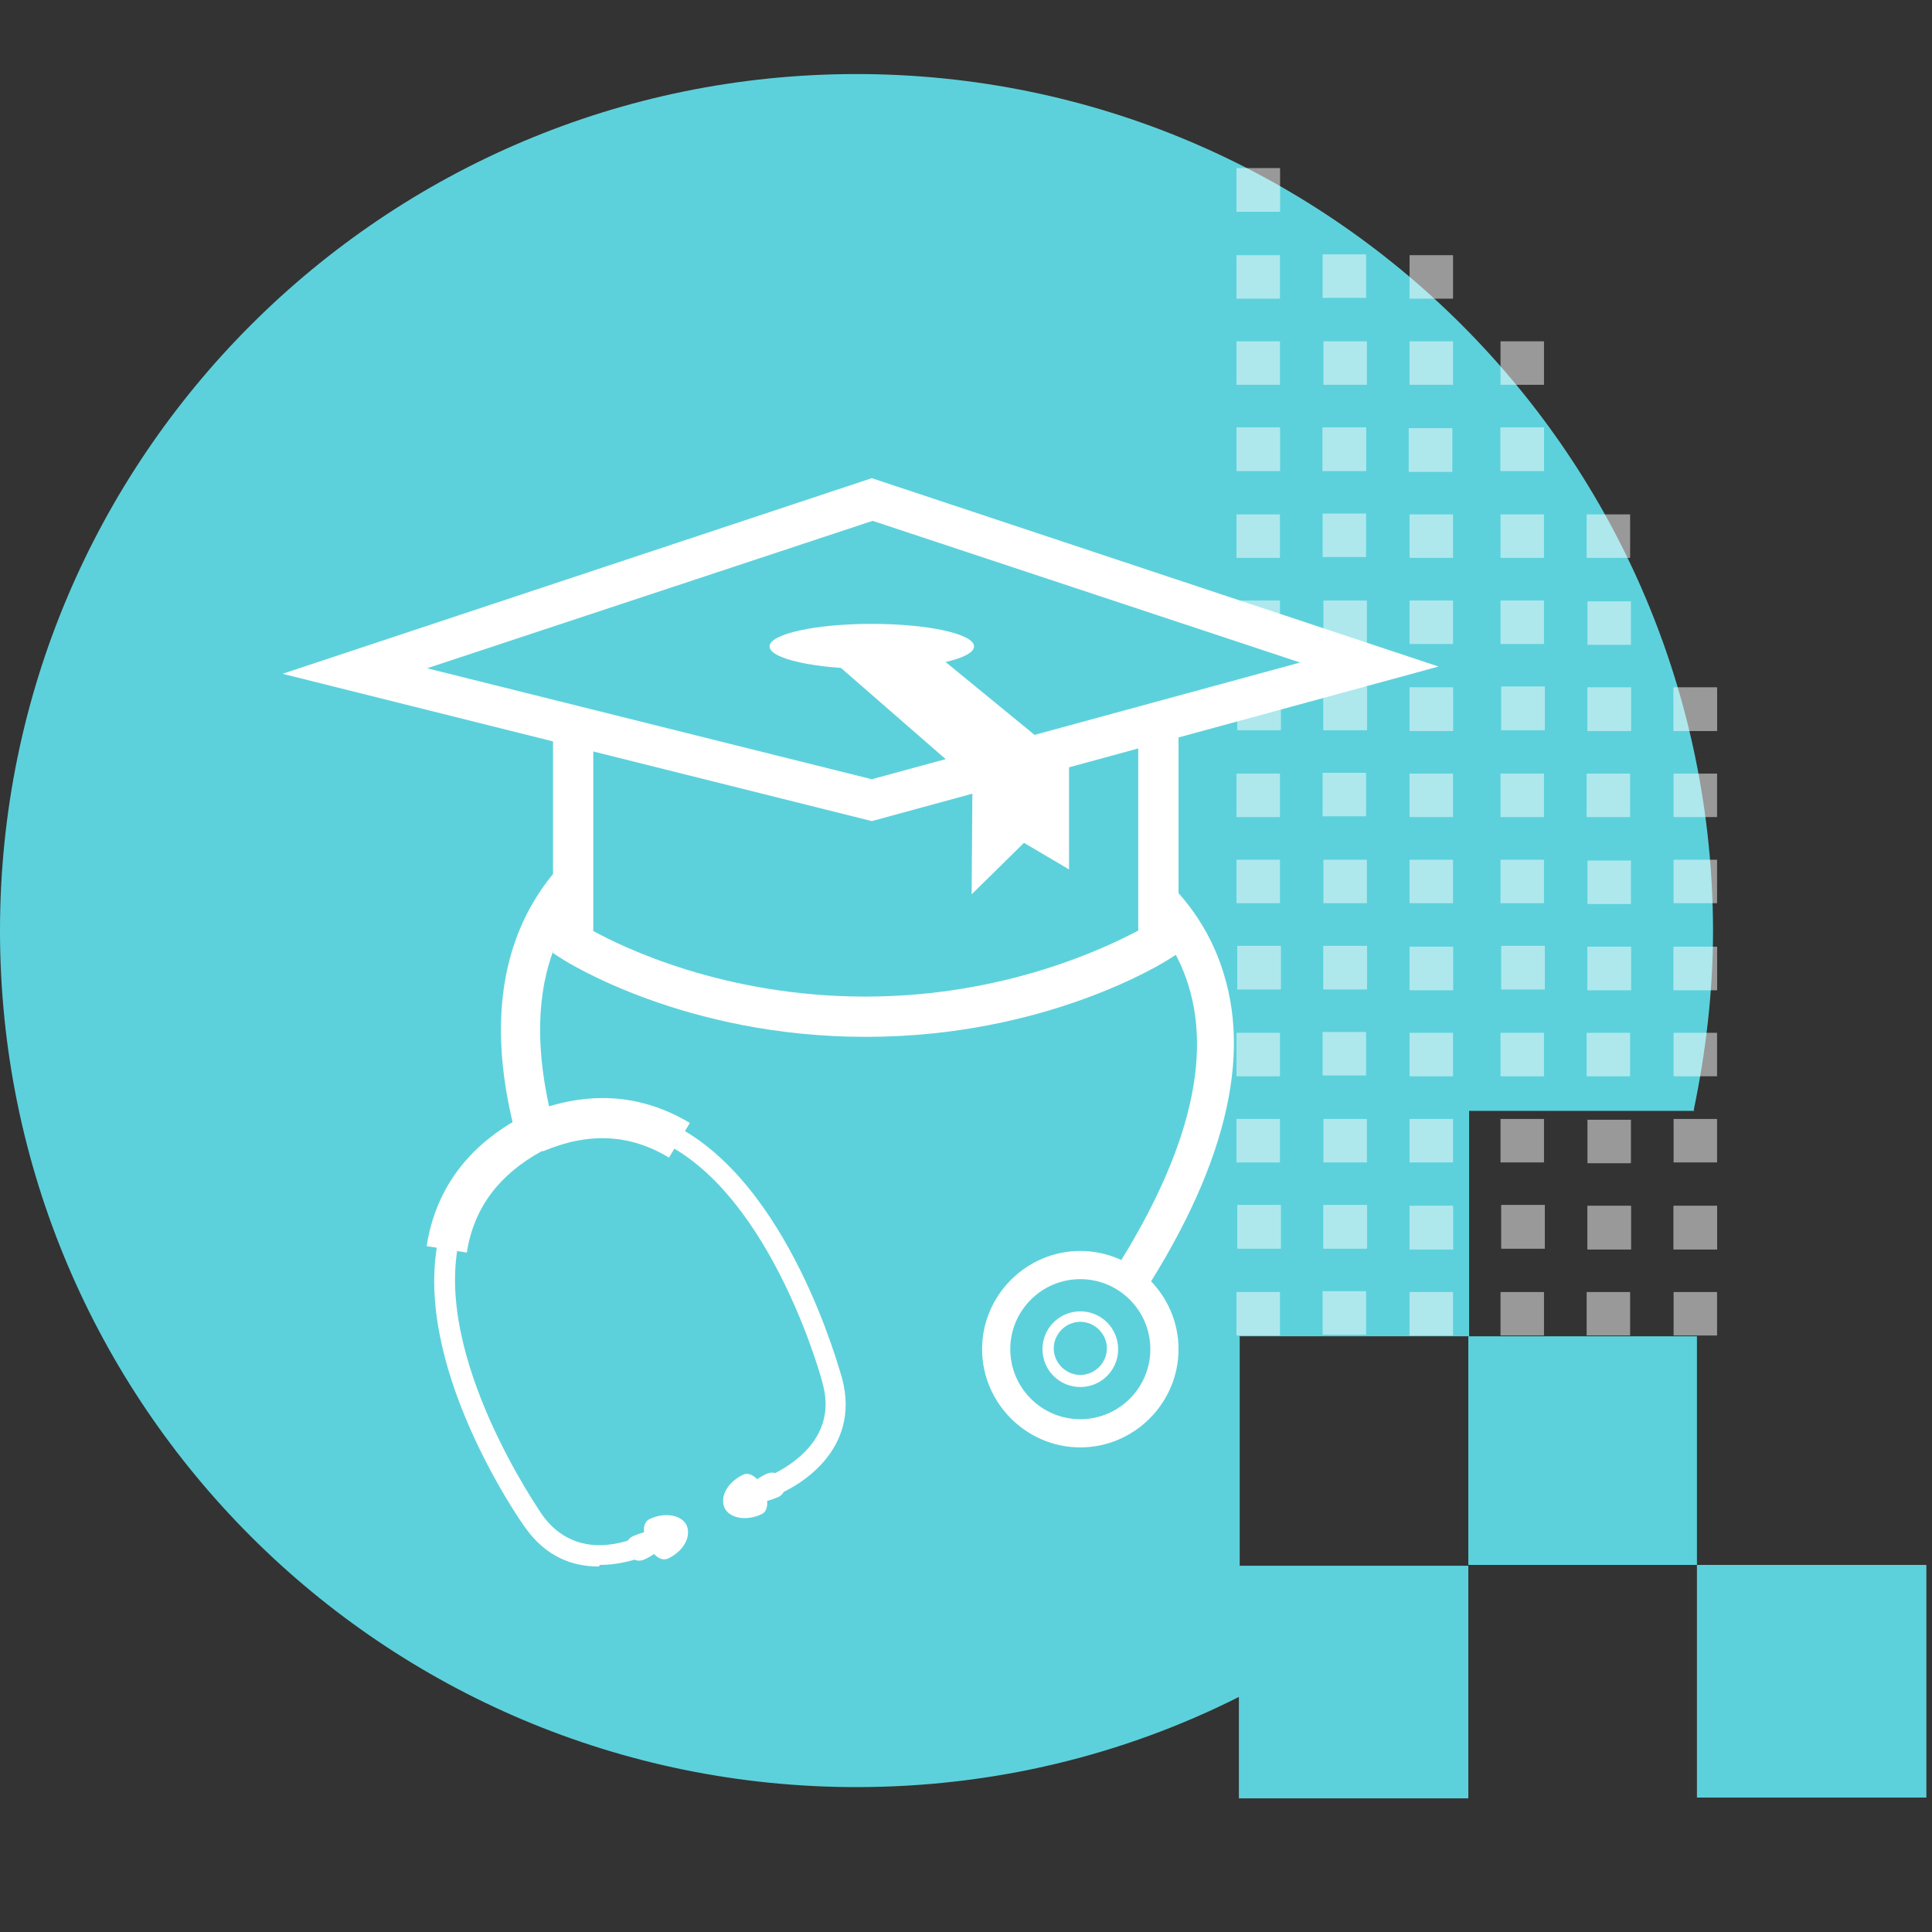 <?xml version="1.0" encoding="UTF-8"?>
<svg id="Calque_1" xmlns="http://www.w3.org/2000/svg" viewBox="0 0 24 24">
  <rect x="0" y="0" width="24" height="24" fill="#333333" stroke="none"/>
  <defs>
    <style>
      .cls-1 {
        fill: #5dd1db;
      }

      .cls-2 {
        fill: #fff;
      }

      .cls-3 {
        opacity: .5;
      }
    </style>
  </defs>
  <g>
    <rect class="cls-1" x="21.08" y="19.44" width="2.85" height="2.89"/>
    <path class="cls-1" d="M21.04,13.79c.15-.72.24-1.47.24-2.23C21.27,5.68,16.51.92,10.64.92S0,5.68,0,11.56s4.76,10.64,10.64,10.64c1.71,0,3.32-.4,4.75-1.12v1.26h2.85v-2.89h-.51s.03.01.05,0h-2.38v-2.85h2.85v-2.8h2.8Z"/>
    <polygon class="cls-1" points="18.24 18.99 18.24 19.44 21.08 19.44 21.08 16.6 18.24 16.6 18.24 16.64 18.24 18.99"/>
  </g>
  <g class="cls-3">
    <rect class="cls-2" x="18.64" y="4.24" width=".54" height=".54" transform="translate(23.42 -14.4) rotate(90)"/>
    <rect class="cls-2" x="18.64" y="5.32" width=".54" height=".54" transform="translate(24.5 -13.33) rotate(90)"/>
    <rect class="cls-2" x="18.64" y="5.32" width=".54" height=".54" transform="translate(24.5 -13.33) rotate(90)"/>
    <rect class="cls-2" x="19.72" y="6.39" width=".54" height=".54" transform="translate(26.64 -13.33) rotate(90)"/>
    <rect class="cls-2" x="18.64" y="6.39" width=".54" height=".54" transform="translate(25.57 -12.25) rotate(90)"/>
    <rect class="cls-2" x="19.72" y="7.46" width=".54" height=".54" transform="translate(27.72 -12.25) rotate(90)"/>
    <rect class="cls-2" x="18.64" y="7.46" width=".54" height=".54" transform="translate(26.64 -11.18) rotate(90)"/>
    <rect class="cls-2" x="20.79" y="8.53" width=".54" height=".54" transform="translate(29.86 -12.25) rotate(90)"/>
    <rect class="cls-2" x="19.72" y="8.53" width=".54" height=".54" transform="translate(28.79 -11.18) rotate(90)"/>
    <rect class="cls-2" x="18.64" y="8.53" width=".54" height=".54" transform="translate(27.72 -10.11) rotate(90)"/>
    <rect class="cls-2" x="20.79" y="8.53" width=".54" height=".54" transform="translate(29.86 -12.25) rotate(90)"/>
    <rect class="cls-2" x="19.72" y="8.53" width=".54" height=".54" transform="translate(28.79 -11.18) rotate(90)"/>
    <rect class="cls-2" x="18.64" y="8.53" width=".54" height=".54" transform="translate(27.72 -10.11) rotate(90)"/>
    <rect class="cls-2" x="20.79" y="9.61" width=".54" height=".54" transform="translate(30.94 -11.18) rotate(90)"/>
    <rect class="cls-2" x="19.72" y="9.61" width=".54" height=".54" transform="translate(29.86 -10.11) rotate(90)"/>
    <rect class="cls-2" x="18.64" y="9.61" width=".54" height=".54" transform="translate(28.79 -9.03) rotate(90)"/>
    <rect class="cls-2" x="20.79" y="10.68" width=".54" height=".54" transform="translate(32.01 -10.11) rotate(90)"/>
    <rect class="cls-2" x="19.72" y="10.68" width=".54" height=".54" transform="translate(30.94 -9.03) rotate(90)"/>
    <rect class="cls-2" x="18.64" y="10.68" width=".54" height=".54" transform="translate(29.86 -7.96) rotate(90)"/>
    <rect class="cls-2" x="20.79" y="11.75" width=".54" height=".54" transform="translate(33.08 -9.03) rotate(90)"/>
    <rect class="cls-2" x="19.72" y="11.75" width=".54" height=".54" transform="translate(32.01 -7.96) rotate(90)"/>
    <rect class="cls-2" x="18.64" y="11.75" width=".54" height=".54" transform="translate(30.94 -6.89) rotate(90)"/>
    <rect class="cls-2" x="20.79" y="11.75" width=".54" height=".54" transform="translate(33.08 -9.03) rotate(90)"/>
    <rect class="cls-2" x="19.72" y="11.75" width=".54" height=".54" transform="translate(32.01 -7.96) rotate(90)"/>
    <rect class="cls-2" x="18.64" y="11.75" width=".54" height=".54" transform="translate(30.94 -6.89) rotate(90)"/>
    <rect class="cls-2" x="20.79" y="12.83" width=".54" height=".54" transform="translate(34.16 -7.96) rotate(90)"/>
    <rect class="cls-2" x="19.72" y="12.83" width=".54" height=".54" transform="translate(33.08 -6.89) rotate(90)"/>
    <rect class="cls-2" x="18.64" y="12.83" width=".54" height=".54" transform="translate(32.01 -5.81) rotate(90)"/>
    <rect class="cls-2" x="20.79" y="13.9" width=".54" height=".54" transform="translate(35.23 -6.89) rotate(90)"/>
    <rect class="cls-2" x="19.72" y="13.9" width=".54" height=".54" transform="translate(34.16 -5.81) rotate(90)"/>
    <rect class="cls-2" x="18.64" y="13.9" width=".54" height=".54" transform="translate(33.08 -4.74) rotate(90)"/>
    <rect class="cls-2" x="20.79" y="14.97" width=".54" height=".54" transform="translate(36.3 -5.81) rotate(90)"/>
    <rect class="cls-2" x="19.72" y="14.97" width=".54" height=".54" transform="translate(35.23 -4.74) rotate(90)"/>
    <rect class="cls-2" x="18.64" y="14.97" width=".54" height=".54" transform="translate(34.16 -3.67) rotate(90)"/>
    <rect class="cls-2" x="20.79" y="14.97" width=".54" height=".54" transform="translate(36.3 -5.81) rotate(90)"/>
    <rect class="cls-2" x="19.72" y="14.97" width=".54" height=".54" transform="translate(35.23 -4.74) rotate(90)"/>
    <rect class="cls-2" x="18.64" y="14.97" width=".54" height=".54" transform="translate(34.16 -3.67) rotate(90)"/>
    <rect class="cls-2" x="20.79" y="16.05" width=".54" height=".54" transform="translate(37.38 -4.74) rotate(90)"/>
    <rect class="cls-2" x="19.72" y="16.05" width=".54" height=".54" transform="translate(36.3 -3.67) rotate(90)"/>
    <rect class="cls-2" x="18.64" y="16.05" width=".54" height=".54" transform="translate(35.23 -2.59) rotate(90)"/>
    <rect class="cls-2" x="15.36" y="2.1" width=".54" height=".54" transform="translate(18 -13.27) rotate(90)"/>
    <rect class="cls-2" x="15.36" y="2.1" width=".54" height=".54" transform="translate(18 -13.27) rotate(90)"/>
    <rect class="cls-2" x="17.51" y="3.17" width=".54" height=".54" transform="translate(21.22 -14.34) rotate(90)"/>
    <rect class="cls-2" x="16.43" y="3.17" width=".54" height=".54" transform="translate(20.14 -13.27) rotate(90)"/>
    <rect class="cls-2" x="15.36" y="3.17" width=".54" height=".54" transform="translate(19.07 -12.19) rotate(90)"/>
    <rect class="cls-2" x="17.51" y="4.24" width=".54" height=".54" transform="translate(22.29 -13.27) rotate(90)"/>
    <rect class="cls-2" x="16.43" y="4.24" width=".54" height=".54" transform="translate(21.22 -12.19) rotate(90)"/>
    <rect class="cls-2" x="15.36" y="4.24" width=".54" height=".54" transform="translate(20.14 -11.12) rotate(90)"/>
    <rect class="cls-2" x="17.51" y="5.32" width=".54" height=".54" transform="translate(23.36 -12.19) rotate(90)"/>
    <rect class="cls-2" x="16.43" y="5.32" width=".54" height=".54" transform="translate(22.29 -11.12) rotate(90)"/>
    <rect class="cls-2" x="15.36" y="5.32" width=".54" height=".54" transform="translate(21.22 -10.05) rotate(90)"/>
    <rect class="cls-2" x="17.51" y="5.32" width=".54" height=".54" transform="translate(23.36 -12.19) rotate(90)"/>
    <rect class="cls-2" x="16.43" y="5.32" width=".54" height=".54" transform="translate(22.29 -11.12) rotate(90)"/>
    <rect class="cls-2" x="15.36" y="5.32" width=".54" height=".54" transform="translate(21.22 -10.05) rotate(90)"/>
    <rect class="cls-2" x="17.51" y="6.39" width=".54" height=".54" transform="translate(24.44 -11.12) rotate(90)"/>
    <rect class="cls-2" x="16.43" y="6.39" width=".54" height=".54" transform="translate(23.36 -10.05) rotate(90)"/>
    <rect class="cls-2" x="15.36" y="6.39" width=".54" height=".54" transform="translate(22.29 -8.97) rotate(90)"/>
    <rect class="cls-2" x="17.51" y="7.46" width=".54" height=".54" transform="translate(25.51 -10.05) rotate(90)"/>
    <rect class="cls-2" x="16.43" y="7.46" width=".54" height=".54" transform="translate(24.44 -8.97) rotate(90)"/>
    <rect class="cls-2" x="15.36" y="7.46" width=".54" height=".54" transform="translate(23.36 -7.9) rotate(90)"/>
    <rect class="cls-2" x="17.51" y="8.53" width=".54" height=".54" transform="translate(26.58 -8.97) rotate(90)"/>
    <rect class="cls-2" x="16.43" y="8.53" width=".54" height=".54" transform="translate(25.51 -7.9) rotate(90)"/>
    <rect class="cls-2" x="15.36" y="8.53" width=".54" height=".54" transform="translate(24.44 -6.83) rotate(90)"/>
    <rect class="cls-2" x="17.51" y="8.53" width=".54" height=".54" transform="translate(26.58 -8.97) rotate(90)"/>
    <rect class="cls-2" x="16.43" y="8.53" width=".54" height=".54" transform="translate(25.51 -7.9) rotate(90)"/>
    <rect class="cls-2" x="15.36" y="8.53" width=".54" height=".54" transform="translate(24.44 -6.83) rotate(90)"/>
    <rect class="cls-2" x="17.51" y="9.61" width=".54" height=".54" transform="translate(27.66 -7.9) rotate(90)"/>
    <rect class="cls-2" x="16.43" y="9.61" width=".54" height=".54" transform="translate(26.58 -6.83) rotate(90)"/>
    <rect class="cls-2" x="15.36" y="9.61" width=".54" height=".54" transform="translate(25.51 -5.75) rotate(90)"/>
    <rect class="cls-2" x="17.51" y="10.68" width=".54" height=".54" transform="translate(28.73 -6.83) rotate(90)"/>
    <rect class="cls-2" x="16.43" y="10.68" width=".54" height=".54" transform="translate(27.66 -5.75) rotate(90)"/>
    <rect class="cls-2" x="15.36" y="10.68" width=".54" height=".54" transform="translate(26.58 -4.68) rotate(90)"/>
    <rect class="cls-2" x="17.51" y="11.75" width=".54" height=".54" transform="translate(29.8 -5.75) rotate(90)"/>
    <rect class="cls-2" x="16.43" y="11.75" width=".54" height=".54" transform="translate(28.73 -4.68) rotate(90)"/>
    <rect class="cls-2" x="15.36" y="11.75" width=".54" height=".54" transform="translate(27.66 -3.61) rotate(90)"/>
    <rect class="cls-2" x="17.51" y="11.75" width=".54" height=".54" transform="translate(29.8 -5.75) rotate(90)"/>
    <rect class="cls-2" x="16.43" y="11.75" width=".54" height=".54" transform="translate(28.73 -4.68) rotate(90)"/>
    <rect class="cls-2" x="15.36" y="11.75" width=".54" height=".54" transform="translate(27.66 -3.61) rotate(90)"/>
    <rect class="cls-2" x="17.51" y="12.83" width=".54" height=".54" transform="translate(30.88 -4.68) rotate(90)"/>
    <rect class="cls-2" x="16.43" y="12.83" width=".54" height=".54" transform="translate(29.8 -3.61) rotate(90)"/>
    <rect class="cls-2" x="15.36" y="12.83" width=".54" height=".54" transform="translate(28.73 -2.53) rotate(90)"/>
    <rect class="cls-2" x="17.51" y="13.9" width=".54" height=".54" transform="translate(31.95 -3.61) rotate(90)"/>
    <rect class="cls-2" x="16.43" y="13.9" width=".54" height=".54" transform="translate(30.88 -2.53) rotate(90)"/>
    <rect class="cls-2" x="15.36" y="13.9" width=".54" height=".54" transform="translate(29.8 -1.46) rotate(90)"/>
    <rect class="cls-2" x="17.51" y="14.97" width=".54" height=".54" transform="translate(33.02 -2.53) rotate(90)"/>
    <rect class="cls-2" x="16.43" y="14.97" width=".54" height=".54" transform="translate(31.95 -1.46) rotate(90)"/>
    <rect class="cls-2" x="15.36" y="14.97" width=".54" height=".54" transform="translate(30.88 -.39) rotate(90)"/>
    <rect class="cls-2" x="17.51" y="14.97" width=".54" height=".54" transform="translate(33.02 -2.53) rotate(90)"/>
    <rect class="cls-2" x="16.43" y="14.97" width=".54" height=".54" transform="translate(31.95 -1.46) rotate(90)"/>
    <rect class="cls-2" x="15.36" y="14.97" width=".54" height=".54" transform="translate(30.88 -.39) rotate(90)"/>
    <rect class="cls-2" x="17.51" y="16.05" width=".54" height=".54" transform="translate(34.1 -1.46) rotate(90)"/>
    <rect class="cls-2" x="16.43" y="16.05" width=".54" height=".54" transform="translate(33.02 -.39) rotate(90)"/>
    <rect class="cls-2" x="15.36" y="16.05" width=".54" height=".54" transform="translate(31.95 .69) rotate(90)"/>
  </g>
  <g>
    <path class="cls-2" d="M14.03,16.36l-.39-.26c1.06-1.56,1.44-2.86,1.12-3.87-.3-.96-1.16-1.42-1.65-1.61l.17-.44c.57.22,1.57.76,1.92,1.91.36,1.15-.04,2.59-1.19,4.27Z"/>
    <path class="cls-2" d="M6.38,13.99c-.58-2.35.58-3.4,1.31-3.82l.24.43c-.75.42-1.55,1.33-1.08,3.27l-.48.12Z"/>
    <g>
      <g>
        <circle class="cls-1" cx="13.42" cy="16.76" r="1.05"/>
        <path class="cls-2" d="M13.42,17.98c-.67,0-1.22-.55-1.22-1.22s.55-1.22,1.22-1.22,1.22.55,1.22,1.22-.55,1.22-1.22,1.22ZM13.42,15.89c-.48,0-.87.39-.87.87s.39.87.87.87.87-.39.87-.87-.39-.87-.87-.87Z"/>
      </g>
      <g>
        <circle class="cls-1" cx="13.42" cy="16.76" r=".4"/>
        <path class="cls-2" d="M13.42,17.23c-.26,0-.47-.21-.47-.47s.21-.47.47-.47.47.21.47.47-.21.47-.47.47ZM13.42,16.42c-.18,0-.33.15-.33.33s.15.33.33.33.33-.15.33-.33-.15-.33-.33-.33Z"/>
      </g>
    </g>
    <g>
      <path class="cls-2" d="M7.44,19.46c-.33,0-.66-.12-.92-.49-.06-.08-1.44-2.06-1.06-3.64.14-.59.51-1.05,1.11-1.36l.04-.02c.62-.26,1.21-.25,1.75.02,1.45.72,2.07,3.06,2.1,3.15.24.89-.53,1.38-.97,1.51l-.07-.24s1.04-.33.8-1.2c0-.02-.62-2.32-1.97-2.99-.47-.24-.99-.24-1.54-.02h-.03c-.52.28-.85.68-.97,1.2-.35,1.47,1.01,3.41,1.02,3.43.52.74,1.4.19,1.44.16l.14.21c-.2.13-.52.26-.86.26Z"/>
      <path class="cls-2" d="M5.8,15.56l-.5-.08c.11-.71.52-1.26,1.21-1.62l.04-.02c.73-.3,1.4-.26,2.02.11l-.26.43c-.48-.29-.99-.32-1.56-.08h-.02c-.53.29-.84.7-.93,1.25Z"/>
      <g>
        <path class="cls-2" d="M8.53,18.95c.06.14-.04.32-.23.41s-.42-.4-.23-.49.4-.05.46.08Z"/>
        <path class="cls-2" d="M8.29,19.06c.04.08-.09.22-.28.31s-.33-.21-.14-.29.38-.1.42-.01Z"/>
      </g>
      <g>
        <path class="cls-2" d="M9,18.73c-.06-.14.04-.32.23-.41s.42.4.23.49-.4.05-.46-.08Z"/>
        <path class="cls-2" d="M9.24,18.62c-.04-.08.09-.22.28-.31s.33.21.14.29-.38.1-.42.01Z"/>
      </g>
    </g>
  </g>
  <g>
    <path class="cls-1" d="M14.39,11.7s-1.44.93-3.64.93-3.64-.93-3.64-.93v-3.53h7.27v3.53Z"/>
    <path class="cls-2" d="M10.75,12.88c-2.24,0-3.71-.93-3.77-.97l-.11-.07v-3.92h7.77v3.92l-.11.07c-.06.04-1.53.97-3.77.97ZM7.36,11.56c.38.21,1.64.82,3.39.82s3.01-.62,3.39-.82v-3.14h-6.77v3.14Z"/>
  </g>
  <g>
    <polygon class="cls-1" points="10.83 6.2 4.4 8.33 10.83 9.94 17 8.25 10.83 6.2"/>
    <path class="cls-2" d="M10.83,10.2l-7.32-1.83,7.32-2.43,7.04,2.34-7.04,1.92ZM5.3,8.3l5.53,1.38,5.32-1.45-5.31-1.76-5.53,1.83Z"/>
  </g>
  <polygon class="cls-2" points="10.14 8.03 11.51 8.03 13.28 9.48 13.28 10.8 12.72 10.47 12.07 11.11 12.08 9.72 10.14 8.03"/>
  <ellipse class="cls-2" cx="10.83" cy="8.03" rx="1.27" ry=".28"/>
</svg>